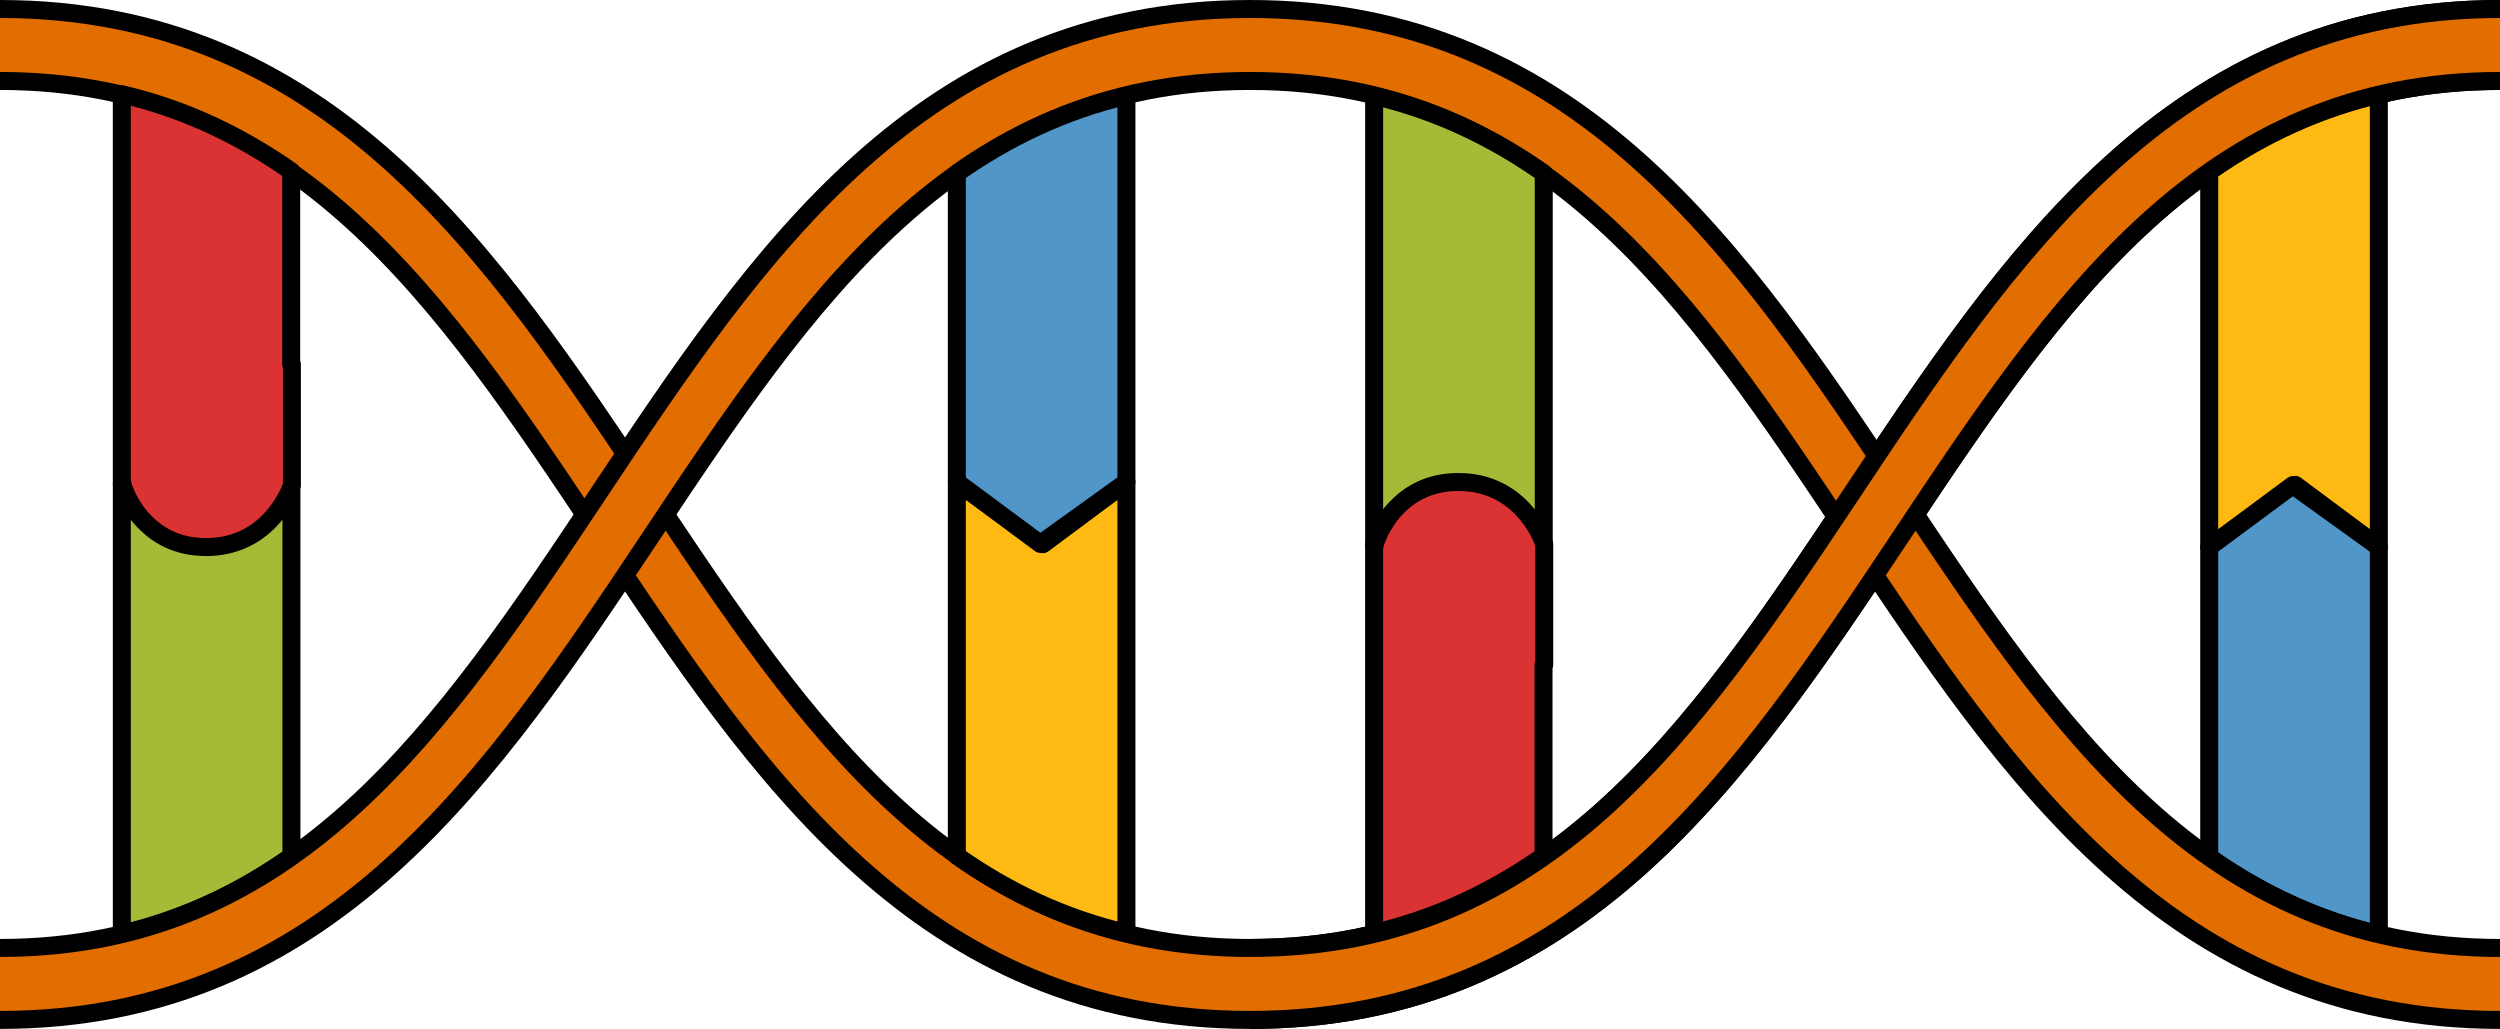 <?xml version="1.0" encoding="utf-8"?>
<!-- Generator: Adobe Illustrator 22.0.0, SVG Export Plug-In . SVG Version: 6.00 Build 0)  -->
<svg version="1.1" id="Layer_1" xmlns="http://www.w3.org/2000/svg" xmlns:xlink="http://www.w3.org/1999/xlink" x="0px" y="0px"
	 width="104.207px" height="42.888px" viewBox="0 0 104.207 42.888" enable-background="new 0 0 104.207 42.888"
	 xml:space="preserve">
<g>
	<path fill="#E26D00" d="M52.104,42.513c-13.718,0-20.534-10.241-27.127-20.145C18.476,12.601,12.334,3.375,0,3.375v-3
		c13.721,0,20.538,10.242,27.131,20.147c6.501,9.766,12.642,18.991,24.973,18.991c12.331,0,18.472-9.019,24.973-18.785
		c6.593-9.905,13.41-20.353,27.131-20.353v3c-12.334,0-18.476,9.226-24.977,18.993C72.638,32.271,65.821,42.513,52.104,42.513z"/>
	<g>
		<path fill="none" stroke="#000000" stroke-width="0.75" stroke-linejoin="round" stroke-miterlimit="10" d="M0,0.375
			c13.721,0,20.538,10.242,27.131,20.147c6.501,9.766,12.642,18.991,24.973,18.991c12.331,0,18.472-9.019,24.973-18.785
			c6.593-9.905,13.41-20.353,27.131-20.353"/>
		<path fill="none" stroke="#000000" stroke-width="0.75" stroke-linejoin="round" stroke-miterlimit="10" d="M104.207,3.375
			c-12.334,0-18.476,9.226-24.977,18.993c-6.593,9.903-13.409,20.145-27.127,20.145S31.569,32.271,24.977,22.368
			C18.476,12.601,12.334,3.375,0,3.375"/>
	</g>
	<g>
		<g>
			
				<path fill="#A6BA38" stroke="#000000" stroke-width="0.75" stroke-linecap="round" stroke-linejoin="round" stroke-miterlimit="10" d="
				M12.148,20.172c0,13.01,0,7.061,0,15.521c-2.101,1.479-4.42,2.6-7.07,3.229c0-13.149,0-4.321,0-18.751c0,0,0.72,2.59,3.481,2.59
				C11.317,22.762,12.148,20.172,12.148,20.172z"/>
		</g>
	</g>
	<g>
		
			<path fill="#DB3333" stroke="#000000" stroke-width="0.75" stroke-linecap="round" stroke-linejoin="round" stroke-miterlimit="10" d="
			M12.167,15.182v5.03c0,0-0.01,0.02-0.019,0.06c-0.14,0.39-1.05,2.531-3.561,2.531c-1.239,0-2.06-0.521-2.59-1.091
			c-0.16-0.16-0.29-0.33-0.39-0.48c-0.1-0.15-0.18-0.29-0.25-0.42c-0.18-0.35-0.25-0.6-0.25-0.6v-0.04h-0.03
			c0-14.43,0-3.145,0-16.245c2.641,0.62,4.96,1.74,7.061,3.21c0,6.63,0,2.185,0,8.045H12.167z"/>
	</g>
	<g>
		
			<path fill="#FEB913" stroke="#000000" stroke-width="0.75" stroke-linecap="round" stroke-linejoin="round" stroke-miterlimit="10" d="
			M99.157,3.927c0,13.28,0,4.415,0,18.875l-3.48-2.591l-3.591,2.591c0-13.061,0-7.056,0-15.656
			C94.188,5.667,96.508,4.547,99.157,3.927z"/>
	</g>
	<g>
		
			<path fill="#5096C9" stroke="#000000" stroke-width="0.75" stroke-linecap="round" stroke-linejoin="round" stroke-miterlimit="10" d="
			M99.157,22.803c0,14.399,0,3.166,0,16.156c-2.649-0.631-4.97-1.75-7.07-3.23c0-7.83,0,0.063,0-12.926l3.48-2.581L99.157,22.803z"
			/>
	</g>
	<g>
		<g>
			<path fill="#E26D00" d="M104.207,42.513c-13.721,0-20.538-10.242-27.131-20.147C70.575,12.6,64.435,3.375,52.104,3.375
				c-12.331,0-18.472,9.225-24.973,18.99C20.538,32.271,13.721,42.513,0,42.513v-3c12.334,0,18.476-9.226,24.977-18.993
				c6.593-9.904,13.409-20.145,27.127-20.145S72.638,10.616,79.23,20.52c6.501,9.768,12.643,18.993,24.977,18.993V42.513z"/>
		</g>
		<path id="changecolor_25_" fill="#E26D00" d="M104.207,42.513c-13.721,0-20.538-10.242-27.131-20.147
			C70.575,12.6,64.435,3.375,52.104,3.375c-12.331,0-18.472,9.225-24.973,18.99C20.538,32.271,13.721,42.513,0,42.513v-3
			c12.334,0,18.476-9.226,24.977-18.993c6.593-9.904,13.409-20.145,27.127-20.145S72.638,10.616,79.23,20.52
			c6.501,9.768,12.643,18.993,24.977,18.993V42.513z"/>
		<g>
			<path fill="none" stroke="#000000" stroke-width="0.75" stroke-linejoin="round" stroke-miterlimit="10" d="M0,39.513
				c12.334,0,18.476-9.226,24.977-18.993c6.593-9.904,13.409-20.145,27.127-20.145S72.638,10.616,79.23,20.52
				c6.501,9.768,12.643,18.993,24.977,18.993"/>
			<path fill="none" stroke="#000000" stroke-width="0.75" stroke-linejoin="round" stroke-miterlimit="10" d="M104.207,42.513
				c-13.721,0-20.538-10.242-27.131-20.147C70.575,12.6,64.435,3.375,52.104,3.375c-12.331,0-18.472,9.225-24.973,18.99
				C20.538,32.271,13.721,42.513,0,42.513"/>
		</g>
	</g>
	<g>
		
			<path fill="#FEB913" stroke="#000000" stroke-width="0.75" stroke-linecap="round" stroke-linejoin="round" stroke-miterlimit="10" d="
			M46.953,38.889c0-13.279,0-4.338,0-18.797l-3.479,2.59l-3.591-2.59c0,13.06,0,6.978,0,15.579
			C41.983,37.149,44.304,38.27,46.953,38.889z"/>
	</g>
	<g>
		
			<path fill="#5096C9" stroke="#000000" stroke-width="0.75" stroke-linecap="round" stroke-linejoin="round" stroke-miterlimit="10" d="
			M46.953,20.091c0-14.4,0-3.107,0-16.097c-2.649,0.63-4.97,1.75-7.07,3.23c0,7.83,0-0.123,0,12.867l3.481,2.581L46.953,20.091z"/>
	</g>
	<g>
		<g>
			
				<path fill="#A6BA38" stroke="#000000" stroke-width="0.75" stroke-linecap="round" stroke-linejoin="round" stroke-miterlimit="10" d="
				M64.348,22.722c0-13.01,0-7.038,0-15.498c-2.1-1.48-4.42-2.6-7.07-3.23c0,13.15,0,4.297,0,18.728c0,0,0.72-2.59,3.48-2.59
				C63.518,20.131,64.348,22.722,64.348,22.722z"/>
		</g>
	</g>
	<g>
		
			<path fill="#DB3333" stroke="#000000" stroke-width="0.75" stroke-linecap="round" stroke-linejoin="round" stroke-miterlimit="10" d="
			M64.367,27.711v-5.029c0,0-0.01-0.02-0.02-0.061c-0.14-0.39-1.05-2.53-3.56-2.53c-1.239,0-2.06,0.52-2.59,1.09
			c-0.16,0.16-0.29,0.33-0.39,0.48c-0.1,0.15-0.18,0.29-0.25,0.42c-0.18,0.35-0.25,0.6-0.25,0.6v0.04h-0.03
			c0,14.43,0,3.067,0,16.167c2.641-0.619,4.96-1.74,7.061-3.209c0-6.631,0-2.108,0-7.969H64.367z"/>
	</g>
	<path fill="#E26D00" d="M52.104,39.513c12.331,0,18.472-9.019,24.973-18.785c6.593-9.905,13.41-20.353,27.131-20.353v3
		c-12.334,0-18.476,9.226-24.977,18.993c-6.593,9.903-13.409,20.145-27.127,20.145V39.513z"/>
	<g>
		<path fill="none" stroke="#000000" stroke-width="0.75" stroke-linejoin="round" stroke-miterlimit="10" d="M52.104,39.513
			c12.331,0,18.472-9.019,24.973-18.785c6.593-9.905,13.41-20.353,27.131-20.353"/>
		<path fill="none" stroke="#000000" stroke-width="0.75" stroke-linejoin="round" stroke-miterlimit="10" d="M104.207,3.375
			c-12.334,0-18.476,9.226-24.977,18.993c-6.593,9.903-13.409,20.145-27.127,20.145"/>
	</g>
</g>
</svg>
